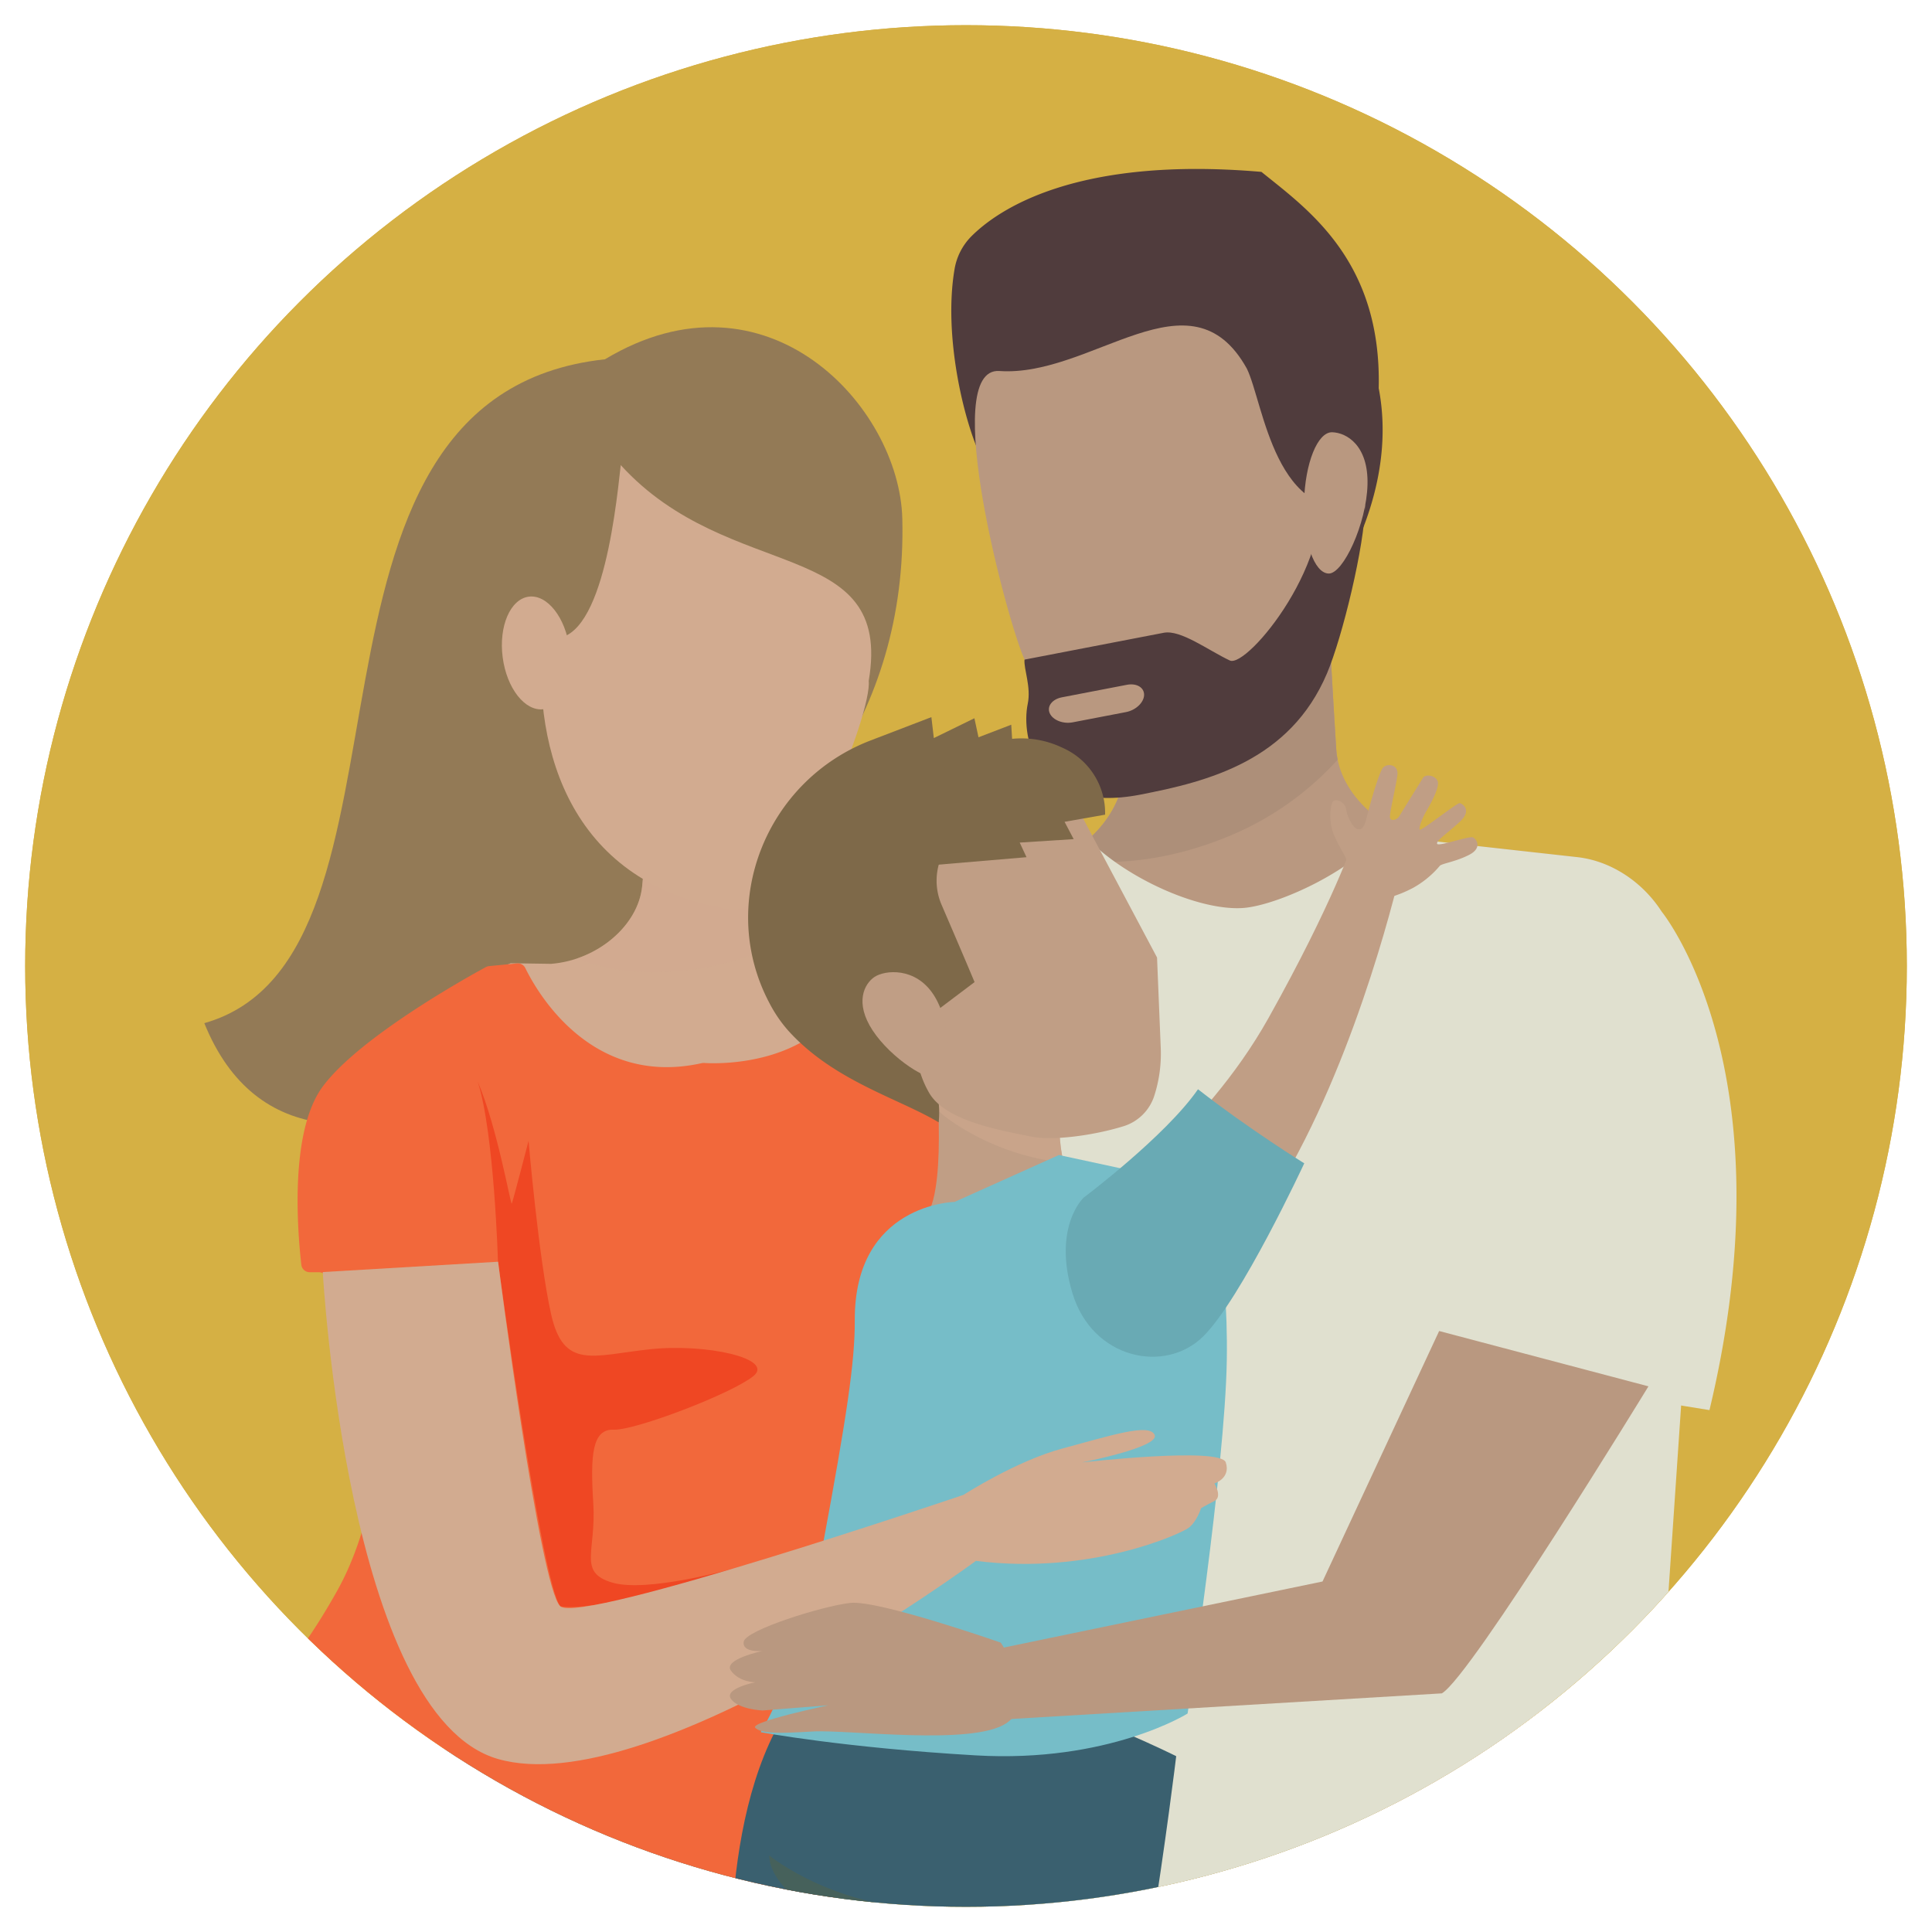 <svg xmlns="http://www.w3.org/2000/svg" xmlns:xlink="http://www.w3.org/1999/xlink" viewBox="0 0 600 600"><defs><style>.cls-1{fill:none;}.cls-2{fill:#d5b044;}.cls-3{isolation:isolate;}.cls-4{clip-path:url(#clip-path);}.cls-26,.cls-5{fill:#76bdc8;}.cls-5{stroke:#34bbca;stroke-miterlimit:10;stroke-width:3.81px;}.cls-6{fill:#e9c869;}.cls-7{fill:#3ba291;}.cls-8{clip-path:url(#clip-path-2);}.cls-9{fill:#6086b3;}.cls-10{fill:#4a749e;}.cls-11{fill:#937a56;}.cls-12,.cls-13{fill:#d2ab90;}.cls-13{opacity:0.5;mix-blend-mode:multiply;}.cls-14{fill:#bebfb2;}.cls-15{fill:#b99880;}.cls-16{fill:#ad8f79;}.cls-17{fill:#e0e0cf;}.cls-18{fill:#e2c39e;}.cls-19{fill:#503c3d;}.cls-20{fill:#f2683b;}.cls-21{fill:#ef4723;}.cls-22{fill:#3a606f;}.cls-23{fill:#46615b;}.cls-24{fill:#c09e85;}.cls-25{fill:#7e6949;}.cls-27{fill:#69aab4;}</style><clipPath id="clip-path"><circle class="cls-1" cx="-1044.22" cy="300" r="291.09"/></clipPath><clipPath id="clip-path-2"><circle class="cls-2" cx="300" cy="300" r="292.18"/></clipPath></defs><g class="cls-3"><g id="Layer_1" data-name="Layer 1"><g class="cls-4"><rect class="cls-5" x="-1631.34" y="-216.62" width="1715.81" height="857.9"/><path class="cls-2" d="M-581.87,505.62c-206.72-.54-416.75-82.92-656.08-108.84C-1383.77,381-1529.36,370.94-1631,383.37v256.2l1715.49-.19V440.72c-21.19.85-80,5.76-154.86,11.57C-295,469.75-375.16,506.17-581.87,505.62Z"/><path class="cls-6" d="M84.47,276.59c-163.41-10.84-456.58-29.84-572-34.43-293.72-11.69-550.27,2.84-577.13,4.21-115.06,5.87-277.59-14.35-355.69-11.47-108.46,4-173.4,7.33-210.66,9.58V448.11L84.47,445.53Z"/><path class="cls-2" d="M84.47,265.06c-138.48-1.9-411.56-5.65-471.37-6.37,66.67-.76,138-29.2,74.23-24-65.82,5.36-136,32.19-200.2,48.17s-77.89,31.48-325.12,29c-123.71-1.24-245.24-7.88-317.28-23.25-19.16-4.08-4.76-10,16.4-20.67s96.83-22.72,92.2-22.49-108.3,16.2-149.23,33.95-214.88,5.94-296.43,19.37c-46,7.58-100.17,18.57-138.69,26.72v9.83c102.32-1.76,351.93-3.94,663.83,8.17,333.65,12.95,863.71-28.63,1051.66-44.76Z"/><path class="cls-7" d="M41.07,272.05C-70,246-293.87,247.76-501.36,288.4S-805.19,347.79-1122,307.21c-287.29-36.79-476.34,26.07-509,38.1v38.06c101.66-12.43,247.25-2.38,393.07,13.41,239.33,25.92,449.36,108.3,656.08,108.84S-295,469.75-70.39,452.29c74.81-5.81,133.67-10.72,154.86-11.57V284.93A337.29,337.29,0,0,0,41.07,272.05Z"/></g><circle class="cls-2" cx="300" cy="300" r="292.18"/><g class="cls-8"><circle class="cls-2" cx="292.43" cy="349.15" r="471.85"/><path class="cls-9" d="M254.07,586.69s-3,65.66-34,103.16S54.2,809.06,1.33,810s-46.15-39.42-32.69-56.73c-42.31,19.23-77.88-5.07-59.61-48.69S57.83,540.58,86.91,534,254.07,586.69,254.07,586.69Z"/><path class="cls-10" d="M-31.36,753.3s126.2-96.62,141.58-107.2,83-25,83-25-71.95,12-75.8,9.14-36.5-40.38-36.5-40.38,20.38,35.09,19.31,41.82S-47.9,758.74-47.9,758.74Z"/><path class="cls-11" d="M187.88,111.58c50.2-30.18,91.45,14.62,92.34,49.47.77,30.54-7.66,56.43-21.7,77.79-47.9,72.88-163.35,157.32-195.07,78.91C136.55,297.07,82.09,123,187.88,111.58Z"/><path class="cls-12" d="M148.41,303.32s74.07,116.07,144,9.84l-12.26-3.39c-14-3.88-24.37-16.88-23.2-29.06l2.11-22-57.52-5.51-2.11,22c-1.17,12.18-13.84,23-28.3,24.13l-12.52-.19Z"/><path class="cls-13" d="M259.08,258.66l-2.11,22a18.57,18.57,0,0,0-.06,2.79A82.22,82.22,0,0,1,225,299.2c-17.89,4.38-34.88,3.21-45.91-1.5,10.89-3.65,19.4-12.62,20.35-22.5l2.11-22Z"/><path class="cls-14" d="M500.92,539.75s13.35,30.31,5.34,83.36S364.05,756.33,364.05,756.33l134.2-80.17s24-8.29,28,51.15c-66.75,53.9-183.33,112-239.18,110.57s-70-37.32-56.27-70.49c-45,30.41-57,35.94-85,30.41s-36-49.31,9.35-109S297.94,534,297.94,534Z"/><path class="cls-15" d="M349.08,237,328.43,213l84.73-11.19s.94,17.07,1.83,31,15,26.76,31.46,28.59l43.34,4.82c16.47,1.84,30.69,16.73,31.75,33.28L262,316.07C261,299.53,273.17,282.94,289.28,279l32.24-9.66C337.63,265.44,350,251,349.08,237Z"/><path class="cls-16" d="M413.16,201.76s.94,17.07,1.83,31a22.59,22.59,0,0,0,.44,3.17,94.09,94.09,0,0,1-33.15,23.49c-19.4,8.19-38.78,10-52.09,6.64,11.63-6.1,19.61-17.76,18.89-29.08L328.43,213Z"/><path class="cls-17" d="M435.52,422.5l-40.74.25L243.61,373.1s4.58-87.4,45.67-94.08l32.24-9.66A38.83,38.83,0,0,0,338,260.73c11.86,12,34.11,22.08,47.82,21.27,10.54-.62,35.93-11.85,45.4-25.74a38.85,38.85,0,0,0,15.27,5.11l43.34,4.82c10.67,1.19,20.4,7.86,26.21,16.91,0,0,40.21,49,14.85,154.82"/><path class="cls-18" d="M340.46,520.3s-39.92-14-49.14-13-34.12,8.88-34.8,12.63,6.14,3.07,6.14,3.07-13.1,2.73-10.3,6.48,7.91,3.76,7.91,3.76-10.37,2-7.91,5.46,10.3,3.75,10.3,3.75l21.5-1.71s-25.93,5.45-23.89,7.33,7.23,1.89,18.8,1.2,52.18,4.78,63.27-2.73S340.46,520.3,340.46,520.3Z"/><path class="cls-18" d="M338.34,544.75s57,17.65,91.37,18.56c6.5.17,24.81,2.34,28.54.61C479.43,554.11,511,430.43,511,430.43L447.4,413.31,431,520.83l-96.39-4.15"/><path class="cls-19" d="M391.75,53.38c14.24,11.53,37.37,27.49,36.42,67.18,9.61,49.95-40,101.49-65.89,106.48-27.76,5.34-47.84-34.8-57.46-84.76-5.48-11.22-11.88-37.92-8.39-58.6a18.89,18.89,0,0,1,5.17-10.22C309.94,65.07,334.19,48.42,391.75,53.38Z"/><path class="cls-15" d="M310.38,115.22c28.85,2,59.35-32.26,76.85-.73,5.21,10.67,8.8,49.39,36.76,42.33,0,0-3.63,67.31-63.05,88.51-15.14,5.41-31-15.63-42.74-40.48C313.13,194.13,291.44,113.9,310.38,115.22Z"/><path class="cls-19" d="M319.17,218.6c1.11-5.26-1.27-10.84-1-13.75l33.71-6.5,9.55-1.84c5.28-1,13.78,5.45,20.5,8.61,5.42,2.54,33.87-32.16,27.16-56.26-2.59-9.3,14.87,8,14.87,8-.13,12.45-7.06,41-11.87,52.31-11.48,27-36.72,33.53-58.1,37.64C321.8,253,317,229.07,319.17,218.6Z"/><path class="cls-15" d="M424.69,150.49c-.3,12.12-7.54,27.74-12.06,27.63s-7.95-10-7.65-22.15,4.21-21.85,8.74-21.73S425,138.37,424.69,150.49Z"/><path class="cls-15" d="M333.16,224.32l16.55-3.18c3-.58,5.53-2.95,5.6-5.29s-2.32-3.76-5.34-3.18l-20.2,3.89c-3,.58-4.71,2.79-3.77,4.93S330.14,224.91,333.16,224.32Z"/><polygon class="cls-17" points="318.51 618.85 510.98 600.11 526.65 369.32 316.53 382.76 318.51 618.85"/><path class="cls-20" d="M269.05,303.07l22.13,9.55a2.61,2.61,0,0,1,1.53,1.88l19,92.34a2.56,2.56,0,0,1-.14,1.52c-4,9.72-45.9,112.83-50,133.2-3.6,18-2.67,42.76-2.29,50a2.62,2.62,0,0,1-1.95,2.67c-9.7,2.54-52.41,12.08-103.86-.57-50.7-12.46-77.33-43.25-83.62-51.37a2.61,2.61,0,0,1,.33-3.54c5.17-4.61,20.59-19.55,34.73-45.08,15.89-28.68,14.36-69.9,14-76.49a2.57,2.57,0,0,0-.65-1.58L101,396a2.6,2.6,0,0,0-2-.9H96.19a2.62,2.62,0,0,1-2.61-2.32c-1-8.89-4-41,6.66-55.36,11.6-15.65,46.29-34.72,50.67-37.09a2.6,2.6,0,0,1,1-.3l8.63-.83a2.59,2.59,0,0,1,2.6,1.44c3.61,7.39,20.48,37.17,54.8,29.53a2.69,2.69,0,0,1,.69-.06c3.71.25,36.43,1.6,46.92-25.58A2.64,2.64,0,0,1,269.05,303.07Z"/><path class="cls-21" d="M154.65,391.8s-1.16-40-6.29-55.9c6.09,14.24,10.25,38.5,10.57,37.91s5.22-19.51,5.22-19.51,3.13,36.54,7,53.84,13,12.82,30.54,10.9,39,2.88,32.27,8.33S197.29,444.25,190.61,444s-7.32,7.75-6.36,22.81-4.92,21.47,5.88,24.68,37.31-4.27,37.31-4.27S186.09,501.08,174,498.84C168.23,491.47,154.65,391.8,154.65,391.8Z"/><path class="cls-22" d="M365.28,545.4s-13.19,109.52-25.21,126.35-69.6,45.5-69.6,45.5-19.65-12.14-15-31.31c16.71-14.36,35-30.71,35-35s-8.67-50.8-8.67-50.8-11.34,56.73-11.35,58.65-47.12,42.94-47.12,42.94-25-2.88-30.12-25c21.15-22.76,34.29-34.3,34.29-41.67s-5.77-68.8,17-103.94S365.28,545.4,365.28,545.4Z"/><path class="cls-23" d="M238.89,576.24s15.66,12.81,40.36,15.86,55.31,1.76,55.31,1.76-28.2,7-43.11,8.49c-.16,19.07-1.64,43-1.64,43s-6.37-43.33-7.33-43-10.1,45.74-10.1,45.74S265,611,262.77,604.92,238.89,587.45,238.89,576.24Z"/><path class="cls-12" d="M192.78,144.44c33.77,37.11,84.74,22,77,67.05,1.15,9.35-21.76,70.85-42.49,71-49.47-7.58-62-48.63-58.81-85C186.18,204.56,191,160.71,192.78,144.44Z"/><path class="cls-12" d="M164.21,185.3c5.74-.75,11.42,6.47,12.68,16.12s-2.37,18.08-8.1,18.83-11.42-6.47-12.68-16.12S158.48,186.06,164.21,185.3Z"/><path class="cls-24" d="M340,375.29s33.78-23.08,53.92-59.09,26.43-55,26.43-55l15.53,5.44s-10.69,49.46-32.63,91.13S365,409.64,365,409.64,334.67,410.88,340,375.29Z"/><path class="cls-24" d="M418.66,269.3s-.59-2.61-.81-3.13-3.15-5.18-4.13-8.49-.62-8.42.53-9,3.55.58,3.83,2.74,2.09,5.78,3.56,6.09,2.16-.92,2.88-3.94,3.71-13.72,5-15.17,4.81-1,4.47,2.18-2.53,12-2.32,13.3,2.17.83,2.94-.48,6.58-10.62,7.3-11.81,3.57-.95,4.51.86-2.35,7.58-3.51,9.55-2.5,5.38-1.93,5.68,11.51-8.36,12.32-8.26,4,2.11.12,5.73-7.55,6-7.09,6.91,9.95-2.53,11.11-2,2.94,3.27-1.13,5.39-8.3,2.68-9.12,3.39a29.73,29.73,0,0,1-8.37,6.91c-5.06,2.65-7.28,2.67-8.28,3.54a23.61,23.61,0,0,0-1.74,1.68l-11.1-10.16Z"/><path class="cls-24" d="M290.28,328.18l38.93,18s-2.29,16.43,9,33.46L323.55,417.9,287.8,377.42C294.46,367.78,290.28,328.18,290.28,328.18Z"/><path class="cls-13" d="M329.21,346.15a46,46,0,0,0,1,14.49,30.18,30.18,0,0,1-5.82-.44c-20-3.8-32.44-14.54-32.68-15-.32-9.13-1.42-17-1.42-17Z"/><path class="cls-25" d="M270.41,229.94l18.84-7.23.76,6.51,12.6-6.16,1.27,5.91,10.17-3.9.41,6.65c10.67,4.35,13.81,71.92,3.37,102.66l-33.78-4.71s8.85,3.94,7.47,18.89c-12.35-7.42-32.49-12.81-46.62-28.37a42.29,42.29,0,0,1-6-8.78C222.65,280.58,237.86,242.42,270.41,229.94Z"/><path class="cls-24" d="M292.42,281a18.88,18.88,0,0,1,11.41-25.42c9.45-3.12,20.31-6.93,27.86-10.21l27.64,52,1.15,28.06a42.74,42.74,0,0,1-2,14.85,14.55,14.55,0,0,1-9.52,9.47c-9.25,2.87-22,4.57-28.47,3.27-9.89-2-26.83-4.87-31.91-13.58-4.34-7.47-3.84-13.93-6.85-18.66L302.66,305C300,298.62,296,289.32,292.42,281Z"/><path class="cls-25" d="M329.72,232.11l.78.36A22.11,22.11,0,0,1,343.2,253l-12.59,2.22,2.83,5.38-16.76,1.07,2.11,4.54-43.57,3.69-9.38-15.68,36.68-21A29.46,29.46,0,0,1,329.72,232.11Z"/><path class="cls-24" d="M271.63,303.37c3.21-2.11,12.62-3.1,18.27,5.51s5.41,23.54,2.19,25.65S276.66,328.62,271,320,268.41,305.48,271.63,303.37Z"/><path class="cls-26" d="M296.46,373.26s-31.16.55-31,36.72c.06,13-2.54,30.08-9.92,69.84s-19.3,58.12-19.3,58.12,25.55,4.81,66.81,7.21,65.77-13,65.77-13,11.62-76,12.17-109.6-5.76-53.85-5.76-53.85l-46.37-10Z"/><path class="cls-27" d="M336.54,371.93s25.42-19.07,35.51-33.65c16,12.5,33,23,33,23s-19.55,42.08-31.4,53.77-34.45,7.08-40.62-13.52S336.54,371.93,336.54,371.93Z"/><path class="cls-12" d="M100.24,395.05s7.55,137.76,54.41,151.22,148.43-61.53,148.43-61.53l-3.83-20.51S180.36,504.61,174,498.84s-19.31-107-19.31-107Z"/><path class="cls-12" d="M299.25,464.23s16.4-10.58,30.82-14.42,26.92-8,28.52-4.17S336,454.17,336,454.17s43.07-4.93,44.68,0-3.53,6.53-3.53,6.53,2.57,4.17,0,5.45-4.16,2.24-4.16,2.24-1.29,4.17-3.85,6.09-30.6,14.75-66.09,10.26C298,479,299.25,464.23,299.25,464.23Z"/><path class="cls-15" d="M306,512.85l104.72-21.7,36.22-77.79,65,17.18s-55.05,90.07-64.16,95.35l-139.49,8.3"/><path class="cls-15" d="M310.79,510.13s-38-13.3-46.72-12.33-32.44,8.43-33.09,12,5.84,2.92,5.84,2.92-12.45,2.6-9.79,6.17,7.52,3.56,7.52,3.56-9.86,1.95-7.52,5.2,9.79,3.56,9.79,3.56l20.44-1.62s-24.66,5.18-22.71,7,6.88,1.79,17.87,1.14,49.61,4.54,60.15-2.59S310.79,510.13,310.79,510.13Z"/></g></g></g></svg>